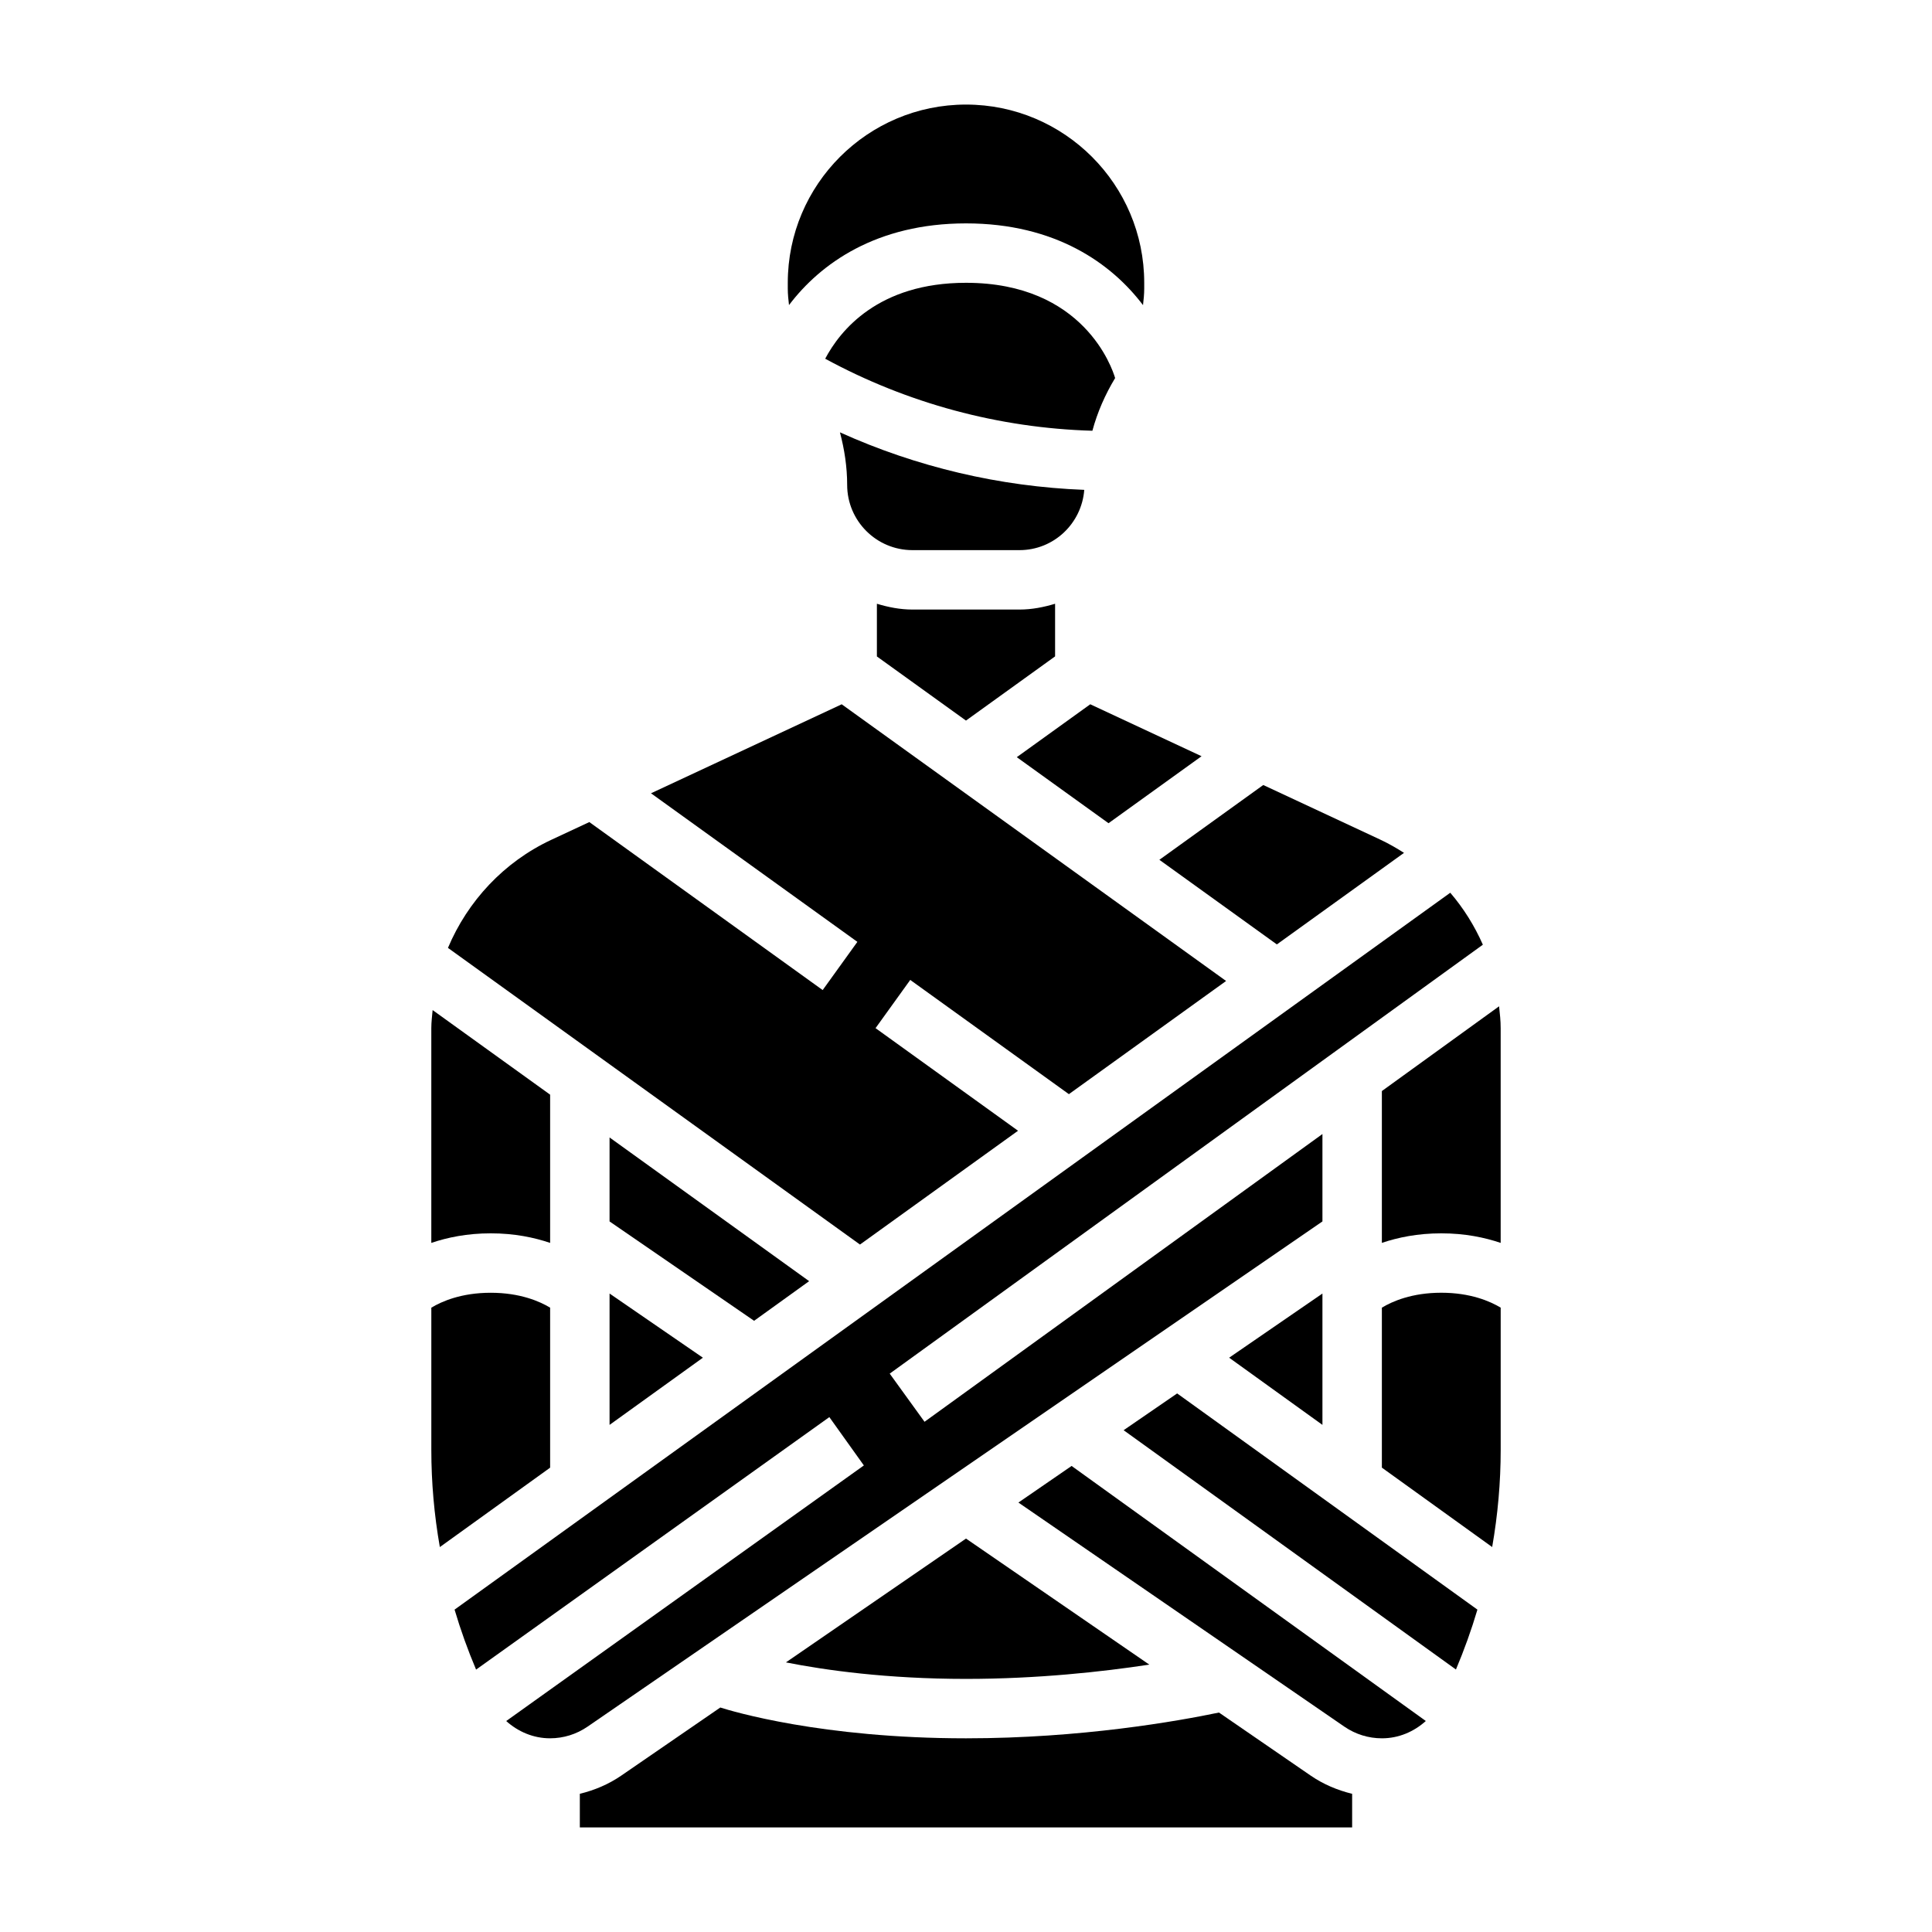 <?xml version="1.0" encoding="UTF-8"?>
<!-- Uploaded to: SVG Repo, www.svgrepo.com, Generator: SVG Repo Mixer Tools -->
<svg fill="#000000" width="800px" height="800px" version="1.1" viewBox="144 144 512 512" xmlns="http://www.w3.org/2000/svg">
 <g>
  <path d="m305.54 521.61 24.734-17.805-24.734-17.004z"/>
  <path d="m400 203.2c23.758 0 38.605 10.676 46.91 21.664 0.164-1.449 0.32-2.898 0.32-4.371v-1.551c0-26.047-21.184-47.23-47.23-47.23s-47.23 21.184-47.23 47.23v1.551c0 1.473 0.156 2.922 0.324 4.359 8.301-10.98 23.148-21.652 46.906-21.652z"/>
  <path d="m413.79 443.66-37.762-27.191 9.195-12.777 42.043 30.27 41.66-29.992-101.87-73.328-50.539 23.586 54.695 39.375-9.195 12.777-61.844-44.523-10.066 4.699c-12.578 5.871-22.176 16.254-27.395 28.645l109.19 78.617z"/>
  <path d="m423.61 317.95v-13.949c-3.004 0.906-6.133 1.535-9.422 1.535h-28.379c-3.297 0-6.414-0.629-9.422-1.535v13.965l23.609 16.996z"/>
  <path d="m289.79 473.38v-39.281l-31.141-22.418c-0.141 1.594-0.348 3.184-0.348 4.809v56.891c4.262-1.441 9.449-2.535 15.746-2.535s11.484 1.094 15.742 2.535z"/>
  <path d="m439.52 244.19c-0.77-2.613-8.336-25.246-39.516-25.246-23.238 0-33.355 12.625-37.32 20.121 21.773 11.832 46.02 18.375 70.809 19.09 1.328-4.902 3.367-9.57 6.027-13.965z"/>
  <path d="m413.46 344.66 24.309 17.5 24.652-17.75-29.488-13.77z"/>
  <path d="m482.38 394.28 33.699-24.262c-1.984-1.258-4.031-2.449-6.188-3.457l-31.117-14.523-27.527 19.82z"/>
  <path d="m385.8 289.79h28.379c9.086 0 16.477-7.062 17.16-15.973-22.41-0.867-44.383-6.039-64.746-15.242 1.195 4.523 1.914 9.176 1.914 13.922 0 9.539 7.754 17.293 17.293 17.293z"/>
  <path d="m358.43 483.52-52.891-38.082v22.254l38.305 26.332z"/>
  <path d="m510.21 490.54v42.398l29.23 21.043c1.492-8.504 2.258-17.137 2.258-25.766v-37.676c-2.769-1.668-7.969-3.953-15.746-3.953-7.777 0-12.973 2.285-15.742 3.953z"/>
  <path d="m441.77 523.02 88.07 63.418c2.188-5.18 4.094-10.477 5.691-15.871l-79.574-57.293z"/>
  <path d="m541.27 410.68-31.062 22.461v40.234c4.258-1.434 9.445-2.527 15.742-2.527s11.484 1.094 15.742 2.535v-56.891c0.004-1.961-0.211-3.891-0.422-5.812z"/>
  <path d="m413.89 542.19 86.387 59.395c2.941 2.016 6.383 3.086 9.949 3.086 4.434 0 8.469-1.746 11.629-4.59l-93.867-67.59z"/>
  <path d="m448.58 585.14-48.578-33.402-47.727 32.812c10.402 2.062 26.785 4.375 47.727 4.375 18.969 0 36.125-1.887 48.578-3.785z"/>
  <path d="m494.46 486.8-24.723 17.004 24.723 17.805z"/>
  <path d="m467.04 597.84c-10.949 2.289-36.539 6.832-67.043 6.832-38.234 0-62.023-7.18-65.109-8.164l-26.254 18.051c-3.363 2.305-7.086 3.871-10.973 4.816v8.914h204.67v-8.91c-3.891-0.953-7.613-2.512-10.973-4.816z"/>
  <path d="m494.46 467.69v-23.16l-105.45 76.258-9.227-12.762 157.19-113.67c-2.195-4.984-5.094-9.637-8.637-13.77l-263.87 189.98c1.598 5.398 3.504 10.707 5.699 15.895l93.621-66.914 9.148 12.809-94.785 67.738c3.156 2.824 7.195 4.574 11.617 4.574 3.566 0 7.008-1.07 9.949-3.094z"/>
  <path d="m289.79 490.54c-2.738-1.645-7.934-3.945-15.742-3.945-7.777 0-12.973 2.281-15.742 3.953v37.676c0 8.629 0.762 17.262 2.258 25.766l29.227-21.043z"/>
 </g>
</svg>